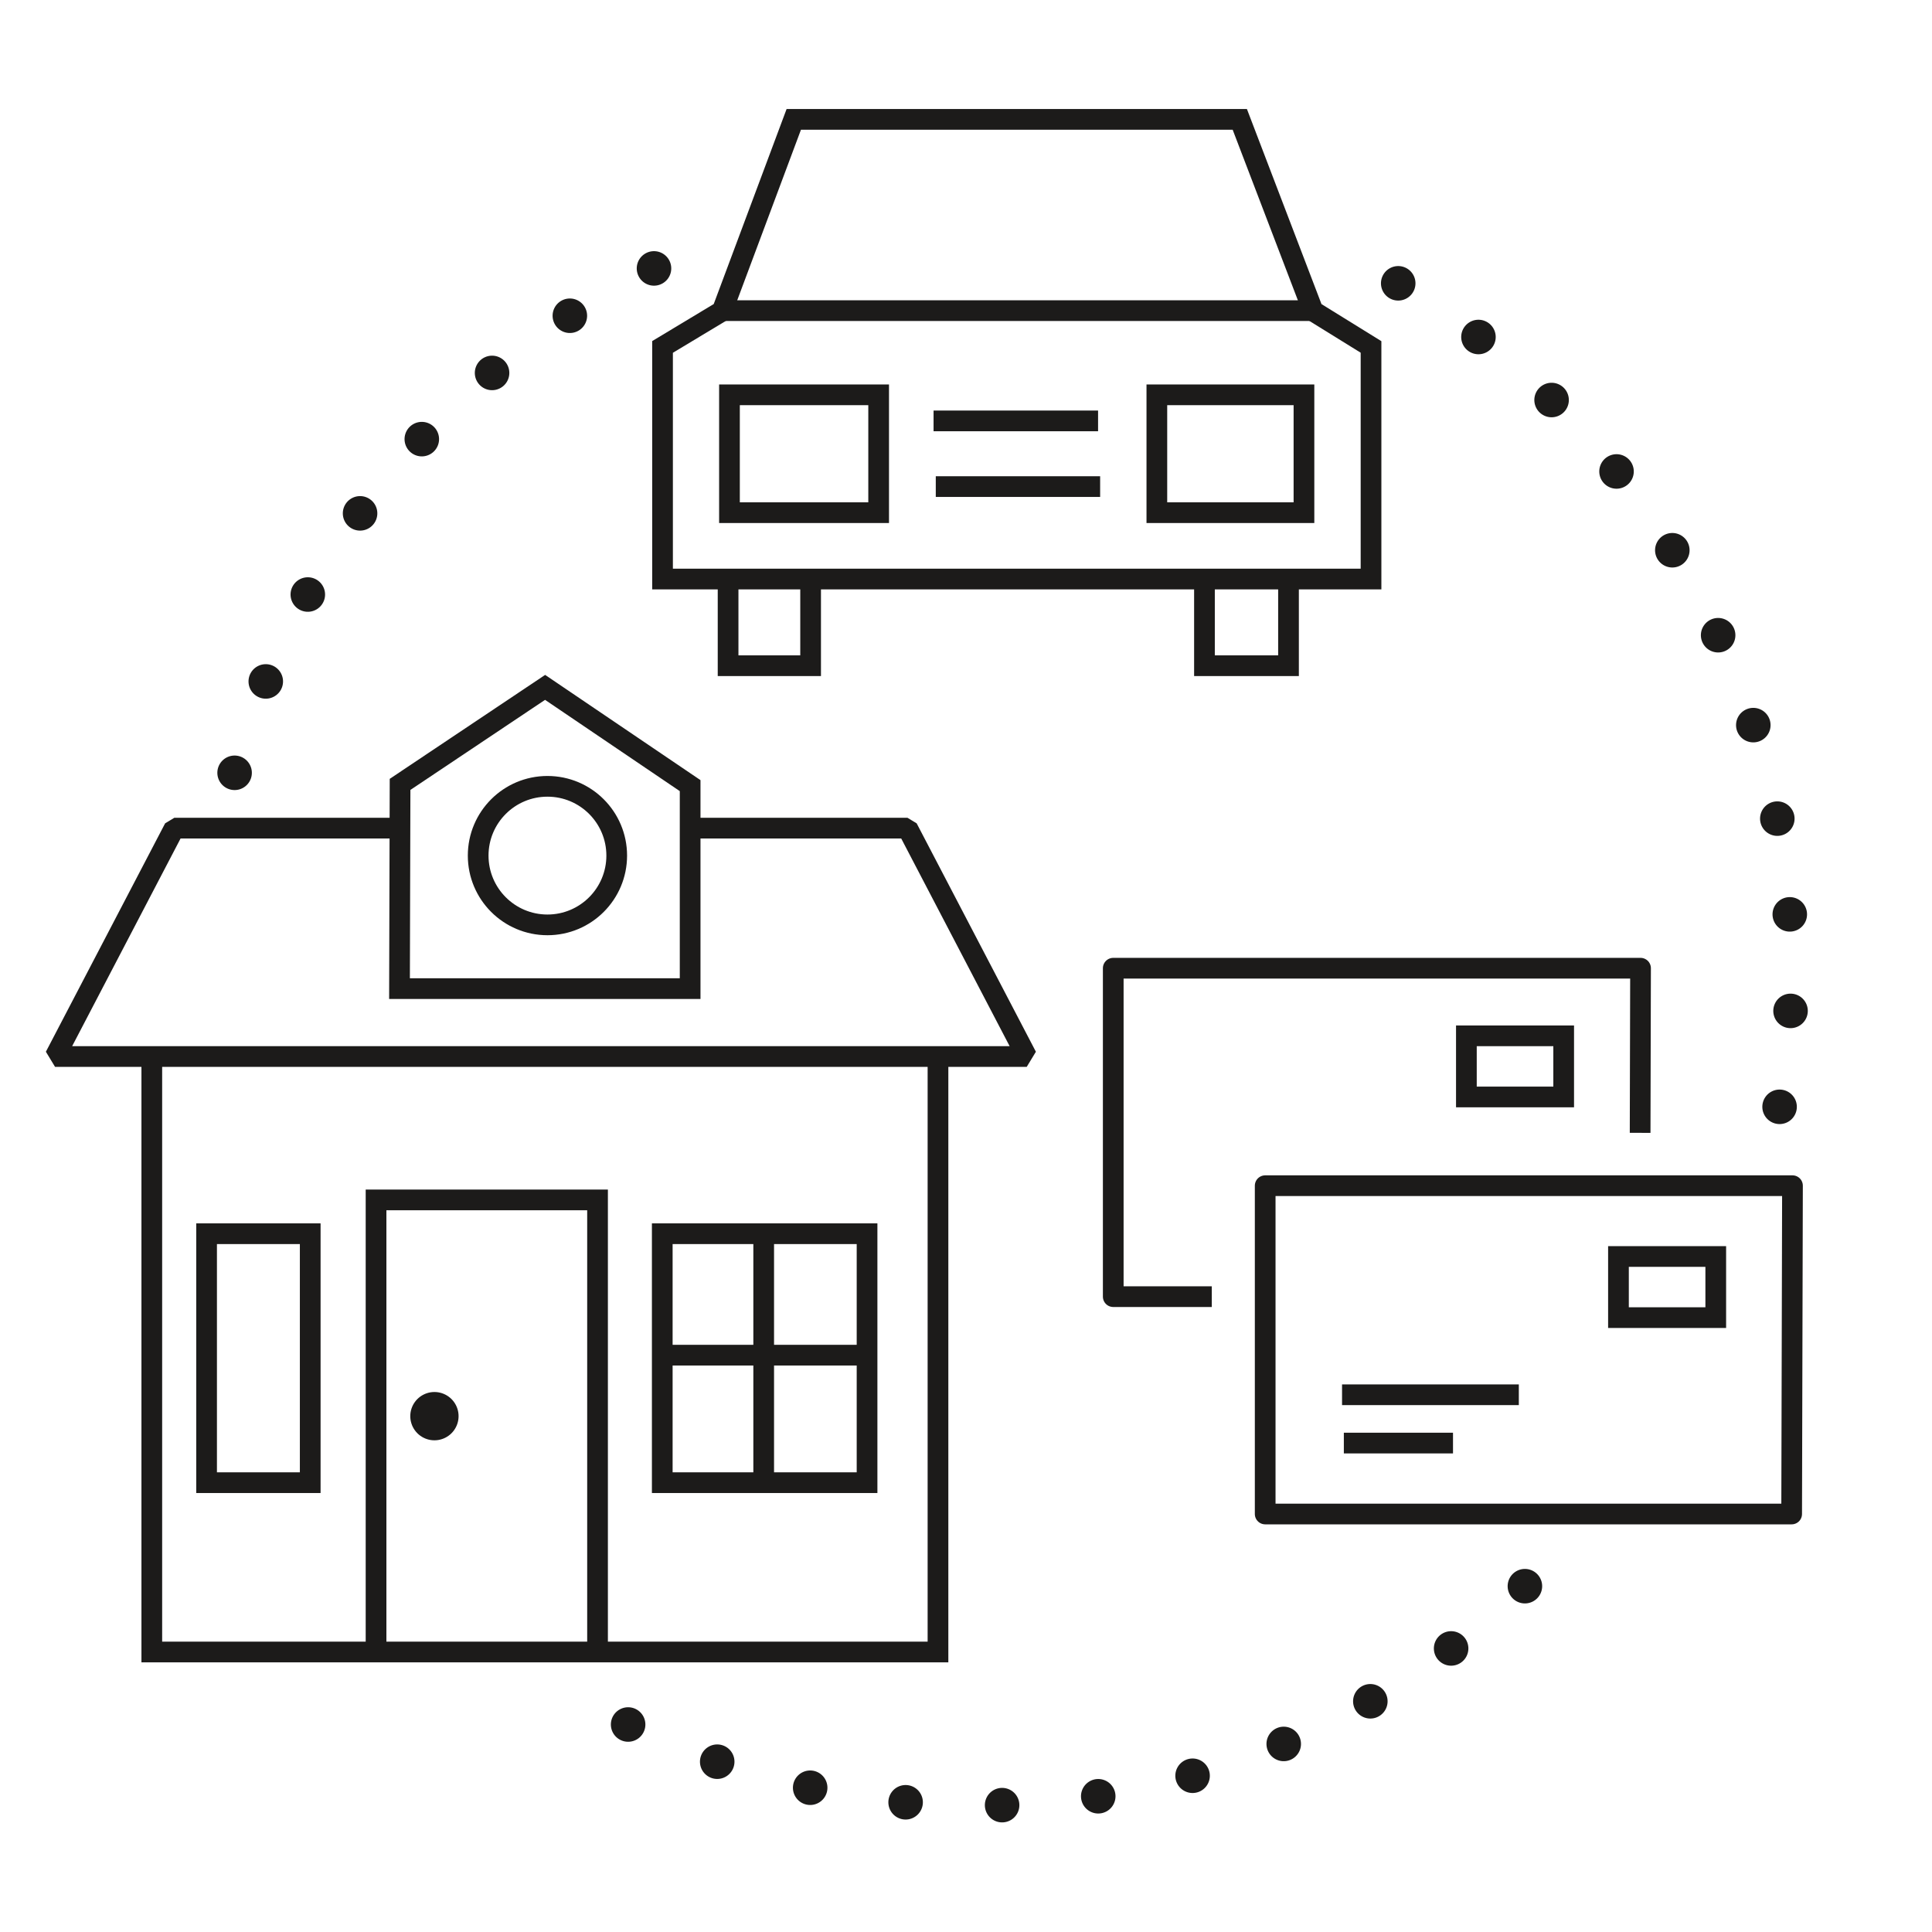 <svg id="Artwork" xmlns="http://www.w3.org/2000/svg" viewBox="0 0 140 140"><defs><style>.cls-1,.cls-2,.cls-3,.cls-4,.cls-5,.cls-6{fill:none;stroke:#1c1b1a;}.cls-1,.cls-3,.cls-6{stroke-miterlimit:10;}.cls-1,.cls-2,.cls-4,.cls-5{stroke-width:1.5px;}.cls-2{stroke-linejoin:bevel;}.cls-3,.cls-6{stroke-linecap:round;stroke-dasharray:0 7;}.cls-3{stroke-width:3.5px;}.cls-4{stroke-linejoin:round;}.cls-6{stroke-width:2.5px;}</style></defs><polyline class="cls-1" points="93.37 42.26 93.37 48.24 87.28 48.24 87.28 42.26"/><polyline class="cls-1" points="58.74 42.26 58.74 48.24 52.76 48.24 52.76 42.26"/><polygon class="cls-1" points="48.01 41.96 48.01 25.14 52.33 22.54 57.52 8.65 89.84 8.65 95.15 22.54 99.35 25.14 99.35 41.96 48.01 41.96"/><rect class="cls-1" x="52.86" y="28.61" width="10.81" height="8.54"/><line class="cls-1" x1="52.25" y1="22.51" x2="95.43" y2="22.51"/><rect class="cls-1" x="83.83" y="28.61" width="10.66" height="8.54"/><line class="cls-1" x1="67.65" y1="30.5" x2="79.57" y2="30.5"/><line class="cls-1" x1="67.81" y1="35.26" x2="79.72" y2="35.26"/><polyline class="cls-1" points="11 76.7 11 119.71 57.52 119.71 67.97 119.71 67.97 108.39 67.97 76.7"/><polyline class="cls-2" points="29.11 60.01 12.63 60.01 3.99 76.56 74.4 76.56 65.76 60.01 50.07 60.01"/><polygon class="cls-1" points="28.99 56.84 39.5 49.81 50.01 56.93 50.01 71.64 28.95 71.64 28.99 56.84"/><polyline class="cls-1" points="43.3 119.3 43.3 86.95 27.25 86.95 27.25 119.3"/><rect class="cls-1" x="14.97" y="89.4" width="7.51" height="18.04"/><rect class="cls-1" x="47.99" y="89.4" width="14.84" height="18.04"/><line class="cls-1" x1="47.99" y1="98.2" x2="62.72" y2="98.2"/><line class="cls-1" x1="55.34" y1="89.6" x2="55.34" y2="107.02"/><circle class="cls-1" cx="39.67" cy="62" r="5.02"/><line class="cls-3" x1="31.48" y1="102.62" x2="33.29" y2="102.62"/><polyline class="cls-4" points="118.85 82.09 118.88 70.16 80.67 70.16 80.67 93.96 87.81 93.96"/><rect class="cls-1" x="106.26" y="75.06" width="7.05" height="4.43"/><polygon class="cls-4" points="129.83 109.71 129.89 85.92 91.68 85.92 91.68 109.71 129.83 109.71"/><line class="cls-5" x1="97.25" y1="101.07" x2="110.06" y2="101.07"/><line class="cls-5" x1="97.38" y1="104.57" x2="105.29" y2="104.57"/><rect class="cls-1" x="117.28" y="91.05" width="7.05" height="4.43"/><path class="cls-6" d="M17,56A57.57,57.57,0,0,1,48,19.16"/><path class="cls-6" d="M110.5,114.94a57.48,57.48,0,0,1-64.63,10.2c-.87-.43-1.74-.88-2.59-1.34"/><path class="cls-6" d="M101.32,20.53a57.54,57.54,0,0,1,26.89,63.24"/></svg>